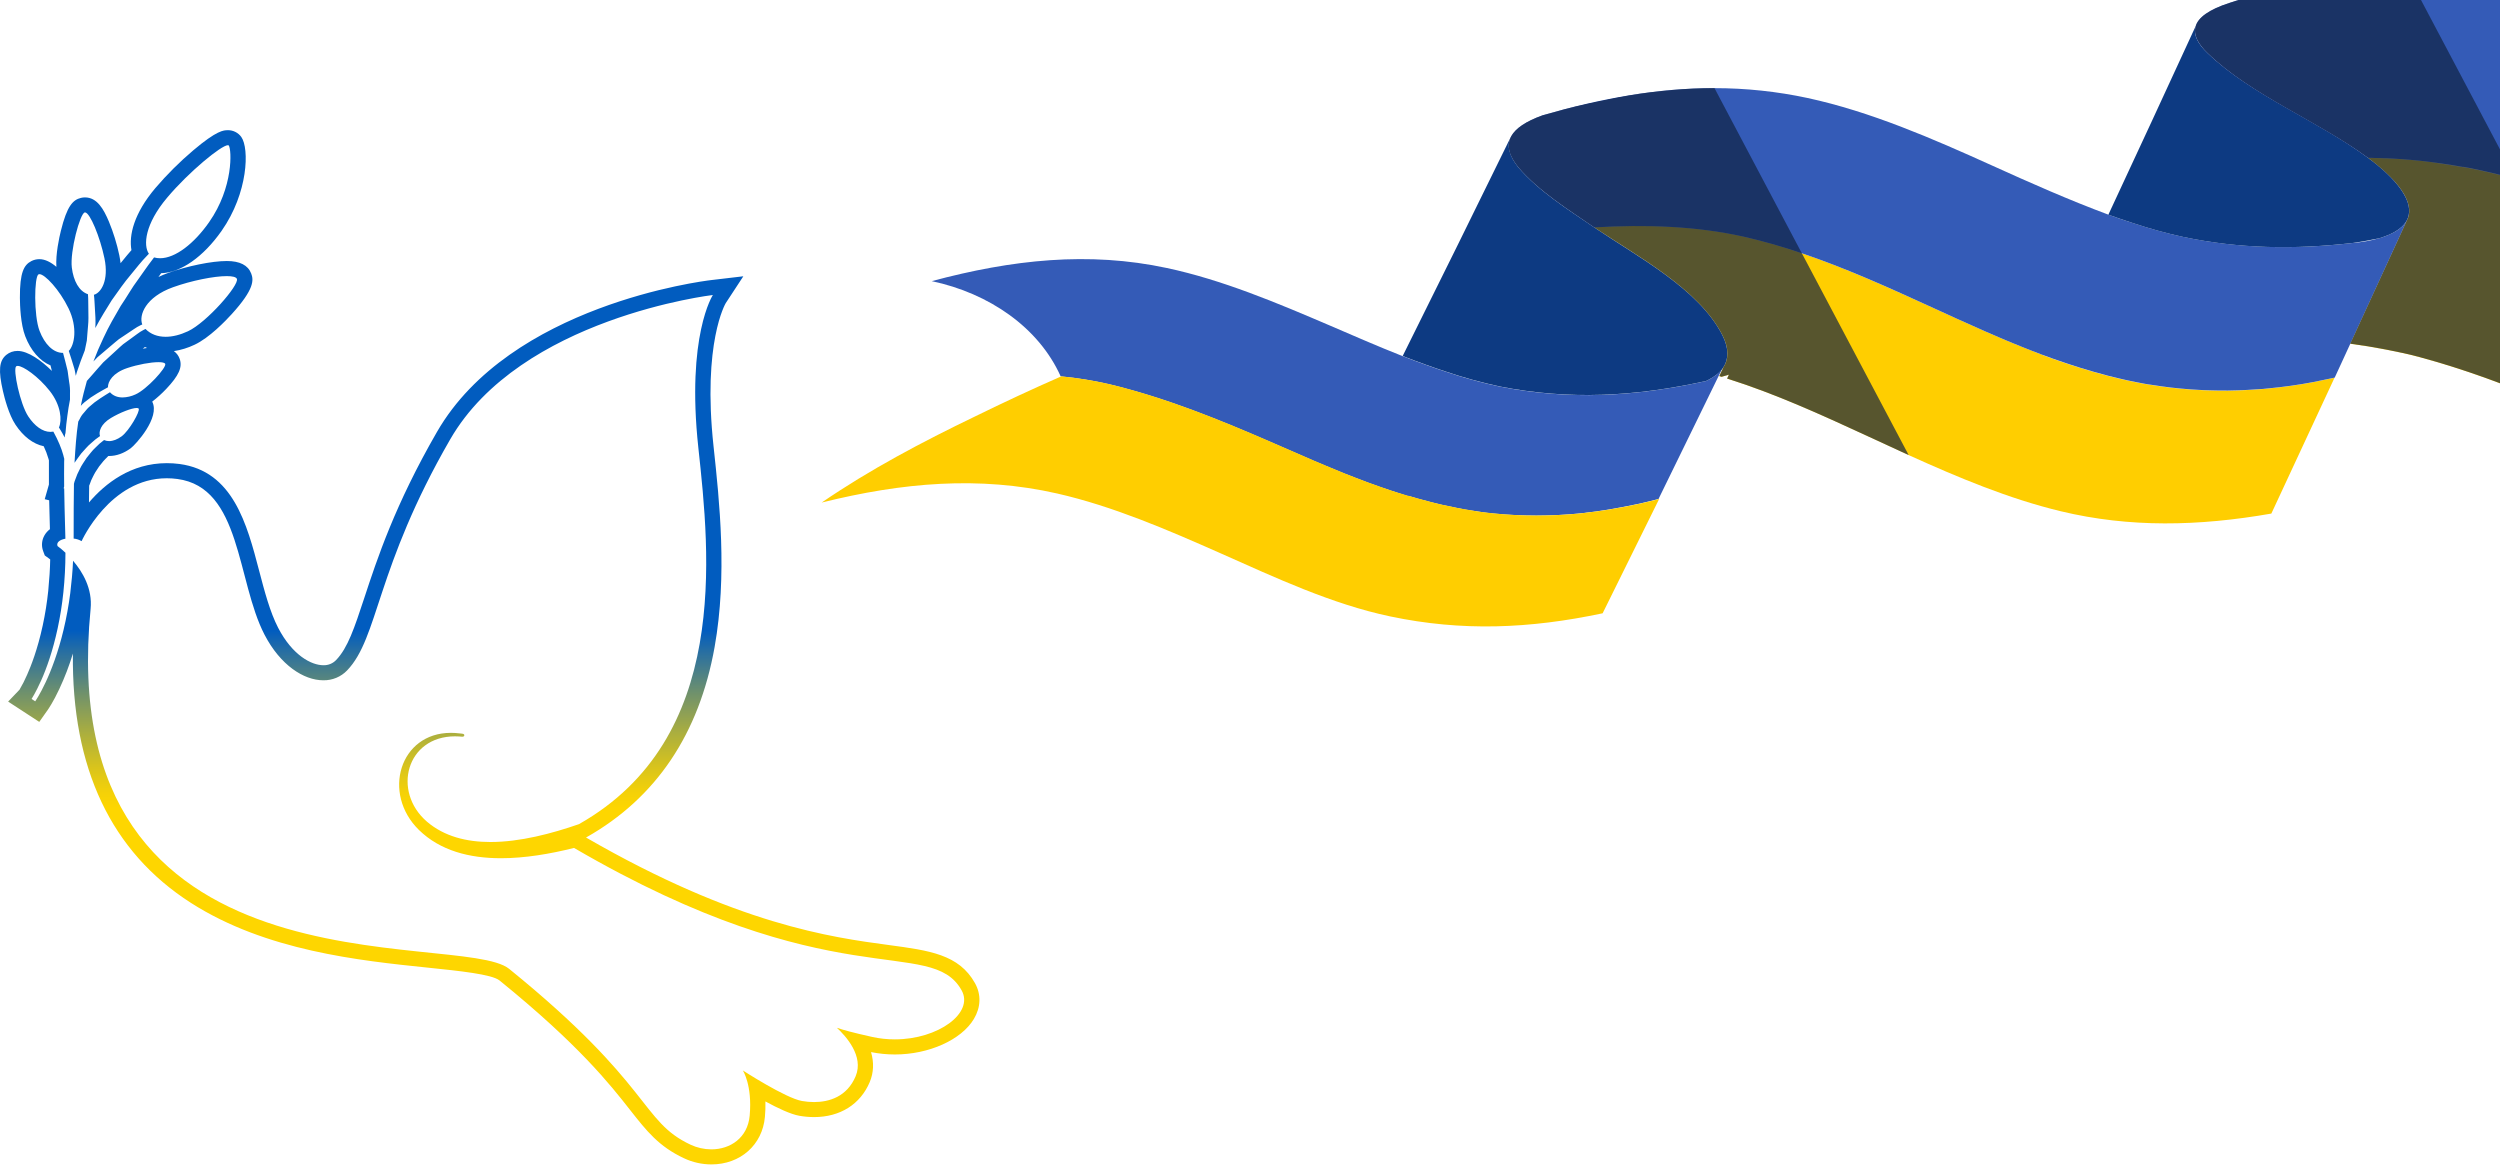 <svg xmlns="http://www.w3.org/2000/svg" width="365" height="171" viewBox="0 0 365 171" fill="none"><path d="M33.264 21.201C32.329 21.201 27.59 25.07 24.399 28.864C21.14 32.724 20.898 35.831 21.737 37.048L21.375 37.43C20.677 38.132 19.939 39.077 19.067 40.141C18.172 41.19 17.28 42.468 16.3 43.856C15.528 45.097 14.691 46.431 13.917 47.893C13.939 47.403 13.957 46.903 13.933 46.412C13.887 45.606 13.841 44.799 13.798 44.044C13.784 43.693 13.749 43.358 13.713 43.038C14.747 42.763 15.925 40.952 15.25 37.713C14.605 34.602 13.129 31.012 12.414 31.012C12.398 31.012 12.382 31.014 12.367 31.018C11.674 31.184 10.201 36.697 10.485 39.06C10.726 41.027 11.546 42.524 12.842 42.956C12.868 43.313 12.89 43.697 12.885 44.094C12.895 44.834 12.903 45.624 12.912 46.414C12.92 47.204 12.803 47.961 12.761 48.688C12.732 49.045 12.704 49.402 12.677 49.727C12.607 50.064 12.541 50.382 12.479 50.679C12.443 50.852 12.409 51.012 12.378 51.166C11.965 52.18 11.584 53.232 11.227 54.315C11.172 54.497 11.122 54.685 11.069 54.869L11.031 54.674C10.953 54.335 10.922 53.972 10.802 53.647C10.545 52.808 10.294 51.981 10.041 51.236C10.876 50.396 11.369 47.834 10.008 45.025C8.68 42.28 6.545 40.027 5.762 40.027C5.714 40.027 5.667 40.037 5.624 40.058C4.993 40.384 4.919 46.084 5.775 48.31C6.519 50.245 7.762 51.523 9.203 51.523C9.409 52.253 9.605 53.059 9.806 53.87C9.907 54.194 9.91 54.523 9.967 54.842C10.024 55.161 10.056 55.476 10.098 55.781C10.201 56.342 10.242 56.913 10.219 57.483C10.219 57.809 10.219 58.096 10.219 58.342C10.068 59.127 9.932 59.919 9.832 60.721C9.711 61.554 9.626 62.388 9.561 63.23C9.508 63.374 9.476 63.524 9.465 63.676C9.455 63.744 9.447 63.806 9.438 63.87C9.214 63.442 8.983 63.005 8.714 62.59C8.678 62.53 8.639 62.471 8.603 62.415C9.074 61.403 8.92 59.17 7.249 57.06C5.578 54.95 3.379 53.422 2.578 53.422C2.5 53.417 2.422 53.44 2.36 53.486C1.862 53.899 2.926 58.988 4.132 60.804C5.053 62.195 6.217 63.055 7.36 63.055C7.503 63.055 7.644 63.041 7.784 63.015C7.797 63.038 7.812 63.061 7.825 63.086C8.47 64.246 8.991 65.509 9.228 66.398C9.29 66.606 9.342 66.803 9.38 66.993L9.366 67.435C9.351 68.636 9.356 69.833 9.366 71.025L9.29 71.295L9.372 71.315C9.385 72.25 9.402 73.184 9.427 74.107C9.459 75.639 9.518 77.165 9.548 78.651C8.773 78.792 8.198 79.165 8.396 79.722C8.803 80.023 9.19 80.349 9.555 80.698C9.553 82.629 9.452 84.559 9.252 86.48C9.068 88.252 8.789 90.012 8.414 91.754C7.721 94.992 6.794 97.607 6 99.37C5.205 101.134 4.611 102.045 4.61 102.046L5.14 102.393C5.14 102.393 5.811 101.441 6.643 99.656C7.488 97.871 8.499 95.23 9.281 91.949C9.703 90.183 10.029 88.395 10.259 86.594C10.44 85.084 10.594 83.5 10.667 81.869C12.057 83.496 13.519 85.947 13.229 88.89C7.555 146.689 67.167 135.638 74.339 141.456C95.342 158.495 93.473 163.671 100.816 167.123C101.764 167.57 102.801 167.803 103.852 167.807C106.614 167.807 109.164 166.134 109.455 162.871C109.857 158.407 108.45 156.282 108.45 156.282C108.45 156.282 114.679 160.321 117.089 160.745C117.669 160.848 118.258 160.901 118.848 160.901C121.074 160.901 123.671 160.115 124.924 157.131C126.159 154.191 123.485 151.258 122.177 150.053C122.987 150.34 124.517 150.767 127.335 151.392C128.423 151.632 129.535 151.752 130.65 151.749C136.979 151.749 142.241 147.888 140.393 144.585C135.882 136.508 121.647 145.861 83.811 123.798C80.31 124.675 76.634 125.301 73.146 125.301C68.546 125.301 64.273 124.211 61.16 121.17C55.719 115.827 58.366 106.996 65.823 106.996C66.235 106.996 66.646 107.022 67.054 107.072C67.359 107.11 67.823 107.086 67.788 107.373C67.77 107.522 67.632 107.56 67.463 107.56C67.317 107.56 67.147 107.531 67.013 107.523C66.816 107.511 66.623 107.505 66.433 107.505C59.34 107.505 57.212 115.54 62.328 119.958C64.864 122.128 68.123 122.933 71.611 122.933C75.919 122.933 80.555 121.706 84.53 120.325C106.613 107.83 103.634 80.897 101.958 65.37C100.191 48.994 104.08 43.07 104.08 43.07C104.08 43.07 75.977 46.381 65.726 64.15C54.821 83.051 55.298 93.067 50.68 97.88C50.235 98.345 49.697 98.714 49.099 98.962C48.502 99.21 47.859 99.333 47.21 99.323C44.346 99.323 40.922 97.108 38.618 92.659C34.542 84.781 35.237 71.166 25.893 69.93C25.38 69.861 24.864 69.827 24.347 69.826C16.036 69.826 11.912 79.01 11.912 79.01C11.56 78.798 11.163 78.669 10.752 78.631C10.763 77.142 10.752 75.638 10.761 74.103C10.761 72.952 10.775 71.794 10.796 70.635C10.841 70.415 10.909 70.2 10.998 69.993C11.17 69.473 11.388 68.969 11.651 68.487C11.901 67.922 12.309 67.394 12.659 66.831C13.087 66.325 13.468 65.771 13.935 65.353C14.319 64.947 14.74 64.577 15.192 64.246C15.424 64.351 15.677 64.405 15.932 64.402C16.511 64.402 17.14 64.153 17.753 63.708C18.858 62.897 20.486 60.043 20.247 59.662C20.204 59.596 20.101 59.565 19.949 59.565C19.246 59.565 17.519 60.231 16.193 61.029C14.692 61.928 14.382 63.042 14.603 63.667C14.139 63.976 13.703 64.323 13.299 64.706C12.774 65.132 12.333 65.695 11.85 66.218C11.529 66.673 11.177 67.109 10.884 67.564C10.884 67.539 10.884 67.514 10.884 67.489C11.005 65.489 11.134 63.493 11.425 61.553C11.5 61.422 11.579 61.291 11.648 61.156C11.798 60.828 12.002 60.526 12.251 60.262C12.493 59.993 12.708 59.688 12.976 59.446L13.799 58.75C14.376 58.333 14.921 57.956 15.426 57.654C15.656 57.516 15.865 57.386 16.055 57.266C16.515 57.785 17.161 58.027 17.9 58.027C18.55 58.011 19.19 57.861 19.778 57.587C21.421 56.864 24.318 53.685 24.124 53.136C24.06 52.956 23.691 52.875 23.14 52.875C22.014 52.875 20.133 53.215 18.567 53.74C16.492 54.434 15.737 55.687 15.761 56.545C15.541 56.664 15.291 56.809 15.006 56.962C14.492 57.238 13.888 57.613 13.259 58.025L12.325 58.739C12.136 58.897 11.96 59.069 11.798 59.253C12.04 58.007 12.35 56.796 12.686 55.614L13.531 54.655C13.981 54.145 14.497 53.537 15.069 52.911L16.992 51.146C17.323 50.848 17.639 50.532 17.98 50.254L19.027 49.495C19.717 49.025 20.316 48.491 20.911 48.196L21.238 48.024C22 48.805 23.026 49.171 24.187 49.171C25.2 49.171 26.315 48.892 27.447 48.362C30.18 47.085 34.932 41.634 34.588 40.719C34.48 40.439 33.931 40.313 33.109 40.313C31.24 40.313 27.963 40.963 25.261 41.935C21.263 43.371 20.246 45.999 20.771 47.371L20.507 47.49C19.863 47.783 19.237 48.295 18.498 48.758C18.136 48.996 17.761 49.248 17.381 49.502C17.019 49.776 16.674 50.097 16.317 50.386L14.232 52.158C14.022 52.37 13.83 52.574 13.636 52.777C14.088 51.587 14.576 50.435 15.098 49.35C15.88 47.639 16.788 46.101 17.62 44.672C18.557 43.308 19.281 41.967 20.104 40.891C20.893 39.795 21.552 38.811 22.149 38.044L22.492 37.583C22.777 37.664 23.073 37.704 23.371 37.702C25.608 37.702 28.349 35.551 30.519 32.453C34.112 27.331 33.818 21.848 33.407 21.253C33.39 21.233 33.369 21.218 33.345 21.208C33.321 21.198 33.295 21.195 33.269 21.197M33.269 19.005C33.653 19.003 34.031 19.092 34.372 19.265C34.713 19.437 35.007 19.688 35.229 19.996C36.422 21.678 36.238 28.157 32.357 33.699C29.687 37.507 26.4 39.813 23.531 39.887C23.403 40.062 23.27 40.248 23.131 40.443C23.579 40.225 24.039 40.032 24.508 39.863C27.38 38.83 30.921 38.109 33.117 38.109C35.016 38.109 36.214 38.723 36.676 39.935C37.039 40.887 37.151 42.209 33.838 45.855C32.918 46.867 30.547 49.332 28.405 50.332C27.451 50.788 26.434 51.102 25.387 51.263C25.779 51.546 26.074 51.94 26.232 52.393C26.665 53.608 26.111 54.837 24.275 56.778C23.64 57.449 22.954 58.07 22.222 58.638C23.43 60.961 19.792 64.926 19.083 65.447C18.08 66.185 16.991 66.575 15.936 66.575H15.815C15.737 66.649 15.659 66.726 15.585 66.813L15.512 66.892L15.432 66.963C15.201 67.194 14.987 67.441 14.791 67.702C14.687 67.835 14.581 67.967 14.473 68.098C14.38 68.243 14.284 68.386 14.19 68.529C14.004 68.79 13.838 69.064 13.693 69.349L13.65 69.445L13.599 69.537C13.399 69.906 13.234 70.292 13.105 70.69L13.071 70.785L13.029 70.878C13.029 70.878 13.029 70.891 13.018 70.909C13.003 71.713 12.995 72.533 12.99 73.359C15.364 70.582 19.121 67.621 24.355 67.621C24.971 67.621 25.586 67.66 26.197 67.74C34.025 68.78 36.052 76.517 37.839 83.343C38.612 86.29 39.409 89.338 40.606 91.651C42.696 95.689 45.473 97.125 47.218 97.125C47.563 97.135 47.907 97.072 48.227 96.942C48.547 96.811 48.834 96.616 49.072 96.368C50.786 94.583 51.735 91.697 53.177 87.331C55.065 81.591 57.644 73.728 63.801 63.055C74.479 44.548 102.625 41.034 103.818 40.894L108.526 40.339L105.952 44.266C105.934 44.296 102.542 50.004 104.175 65.142L104.191 65.285C105.036 73.165 106.206 83.957 104.333 94.464C102.071 107.153 95.783 116.495 85.643 122.231L85.561 122.278C107.565 134.995 121.452 136.859 129.78 137.977C135.717 138.775 140.006 139.351 142.346 143.537C143.27 145.193 143.214 147.052 142.184 148.773C140.355 151.823 135.614 153.953 130.654 153.953C129.485 153.953 128.319 153.837 127.173 153.607C127.615 155.11 127.562 156.597 126.983 157.978C125.615 161.233 122.651 163.095 118.851 163.095C118.13 163.093 117.411 163.03 116.701 162.904C115.432 162.68 113.529 161.781 111.751 160.81C111.771 161.564 111.746 162.319 111.677 163.071C111.315 167.154 108.094 170.005 103.859 170.005C102.476 170.001 101.112 169.694 99.865 169.106C96.172 167.37 94.432 165.154 92.017 162.085C89.04 158.295 84.54 152.565 72.933 143.149C71.817 142.243 67.054 141.751 62.447 141.275C52.478 140.243 38.825 138.832 27.878 131.823C16.224 124.361 10.444 112.134 10.644 95.418C10.109 97.184 9.447 98.911 8.664 100.585C7.783 102.475 7.055 103.527 6.974 103.64L5.733 105.398L3.922 104.216L3.391 103.87L1.189 102.433L2.85 100.696C3.269 99.987 3.642 99.252 3.967 98.496C4.495 97.316 5.484 94.838 6.242 91.301C6.601 89.631 6.869 87.944 7.045 86.247C7.211 84.528 7.304 83.047 7.329 81.678C7.184 81.559 7.098 81.5 7.096 81.499L6.539 81.098L6.298 80.453C6.158 80.075 6.104 79.671 6.141 79.271C6.177 78.87 6.302 78.482 6.508 78.135C6.708 77.796 6.974 77.499 7.29 77.261C7.282 76.938 7.273 76.612 7.263 76.284C7.242 75.579 7.221 74.867 7.207 74.155C7.197 73.788 7.189 73.417 7.18 73.043L6.53 72.884L7.142 70.742C7.129 69.527 7.129 68.436 7.142 67.41V67.374V67.212C7.126 67.153 7.109 67.093 7.09 67.026L7.079 66.993L7.071 66.958C6.891 66.338 6.661 65.734 6.381 65.151C4.846 64.826 3.41 63.738 2.263 62.008C1.284 60.532 0.656 58.088 0.432 57.106C-0.261 54.075 -0.133 52.691 0.914 51.816C1.378 51.435 1.963 51.229 2.566 51.236C4.11 51.236 6.075 52.676 7.575 54.154L7.534 53.99C7.479 53.772 7.426 53.558 7.374 53.348C5.813 52.694 4.495 51.199 3.684 49.087C3 47.311 2.913 44.578 2.905 43.486C2.885 39.731 3.509 38.674 4.579 38.119C4.94 37.933 5.342 37.837 5.75 37.837C6.586 37.837 7.44 38.288 8.232 38.96C8.111 37.107 8.641 34.693 8.888 33.697C9.789 30.05 10.649 29.175 11.827 28.889C12.016 28.844 12.209 28.821 12.402 28.821C14.173 28.821 15.129 30.522 15.903 32.36C16.559 33.95 17.066 35.595 17.42 37.275C17.5 37.672 17.561 38.056 17.602 38.427L17.831 38.147C18.299 37.572 18.748 37.019 19.192 36.52C18.802 34.367 19.538 31.187 22.678 27.465C24.372 25.483 26.224 23.639 28.217 21.949C31.683 19.011 32.666 19.011 33.252 19.01L33.269 19.005ZM21.468 50.806C21.365 50.761 21.265 50.714 21.166 50.662L21.094 50.717L20.841 50.905C21.052 50.868 21.263 50.835 21.468 50.806Z" fill="url(#paint0_linear_0_1)"></path><g clip-path="url(#clip0_0_1)"><path d="M251.442 48.872C252.509 50.929 252.358 52.509 251.611 53.648C251.367 54.143 251.243 54.396 251.014 54.91L251.349 55.017L252.42 54.705L252.157 55.272C259.366 57.54 266.178 60.687 272.918 63.792C274.825 64.681 276.739 65.564 278.662 66.442C285.918 69.731 293.303 72.822 300.88 74.644C310.908 77.058 320.989 76.843 331.616 74.983C334.695 68.373 337.77 61.762 340.841 55.15C340.356 55.25 339.877 55.349 339.392 55.449C338.809 55.569 338.237 55.688 337.66 55.807C335.507 56.218 333.343 56.517 331.176 56.72C330.91 56.752 330.643 56.779 330.375 56.8L329.814 56.836C329.227 56.877 328.621 56.917 328.031 56.948C327.627 56.969 327.217 56.991 326.816 57L326.313 57.013C325.964 57.028 325.596 57.035 325.245 57.04L324.018 57.037C323.575 57.038 323.128 57.016 322.677 57.007L321.722 56.976C321.402 56.963 321.075 56.95 320.758 56.925C320.44 56.9 320.114 56.887 319.798 56.867C318.846 56.796 317.871 56.696 316.902 56.594C315.932 56.493 315.097 56.352 314.206 56.218C313.826 56.165 313.432 56.099 313.032 56.033C312.632 55.968 312.218 55.888 311.814 55.801C311.028 55.65 310.236 55.472 309.436 55.285C308.877 55.161 308.319 55.02 307.768 54.878C307.077 54.696 306.385 54.509 305.709 54.313C305.032 54.117 304.356 53.92 303.688 53.711L302.16 53.218C301.906 53.14 301.649 53.051 301.392 52.962L299.827 52.425L298.323 51.876L298.181 51.797C297.677 51.611 297.17 51.437 296.664 51.217L295.589 50.796C295.019 50.566 294.444 50.338 293.872 50.097L292.854 49.676C292.512 49.536 292.181 49.388 291.845 49.247C291.147 48.947 290.443 48.648 289.75 48.342C286.97 47.117 284.211 45.859 281.501 44.615C275.488 41.872 269.327 39.097 263.055 36.971C260.27 36.013 257.435 35.204 254.564 34.547C247.515 32.969 240.348 32.747 232.75 33.19C239.151 37.481 248.014 42.202 251.442 48.872Z" fill="#FFCE00"></path><path d="M136.032 41.046C144.428 42.819 151.664 47.825 154.856 54.948C157.264 55.178 159.653 55.569 162.009 56.117C170.277 58.121 178.078 61.303 185.872 64.697C187.801 65.539 189.744 66.396 191.7 67.233L193.567 68.02C194.424 68.378 195.295 68.745 196.174 69.098L197.892 69.768L199.5 70.381L199.911 70.529L201.218 70.999C201.33 71.045 201.451 71.082 201.579 71.124L202.801 71.543L202.936 71.59C203.277 71.701 203.613 71.814 203.946 71.916C204.475 72.086 205.001 72.267 205.53 72.409L205.59 72.396C205.942 72.506 206.304 72.607 206.664 72.704C206.73 72.728 206.797 72.748 206.864 72.765L207.676 72.984C208.078 73.089 208.488 73.204 208.878 73.305C209.441 73.445 210.016 73.588 210.588 73.72C211.296 73.876 211.997 73.999 212.701 74.161C213.404 74.323 214.121 74.437 214.828 74.535C215.351 74.621 215.882 74.688 216.412 74.777C216.941 74.867 217.472 74.906 217.995 74.963C219.051 75.075 220.1 75.148 221.161 75.197C222.221 75.245 223.266 75.274 224.311 75.275C224.834 75.275 225.361 75.268 225.885 75.251C226.411 75.239 226.93 75.223 227.458 75.194C227.807 75.178 228.153 75.153 228.507 75.131L229.291 75.077L229.899 75.025C230.134 75.011 230.373 74.984 230.606 74.959C230.84 74.933 231.163 74.906 231.44 74.872L231.533 74.853L233.195 74.652L233.337 74.622L234.207 74.494C234.49 74.435 234.797 74.406 235.081 74.353C236.267 74.154 237.468 73.922 238.645 73.68L239.391 73.525L240.734 73.208L242.083 72.867L242.143 72.854C245.044 66.941 247.932 61.031 250.808 55.123L250.924 54.889L251.521 53.627C251.255 54.06 250.918 54.446 250.524 54.766C250.067 55.114 249.571 55.407 249.047 55.641C238.695 57.928 229.075 58.447 218.937 56.436C216.257 55.863 213.612 55.132 211.017 54.247C210.067 53.937 209.114 53.61 208.186 53.272C207.034 52.861 205.889 52.431 204.77 51.991C201.146 50.559 197.644 49.028 194.197 47.543C186.397 44.202 178.459 40.854 170.345 39.126C158.943 36.688 147.8 37.892 136.032 41.046Z" fill="#345BB7"></path><path d="M343.136 50.189C344.876 50.418 346.62 50.703 348.367 51.044C350.006 51.36 351.675 51.716 353.287 52.151C365.749 55.52 377.288 60.958 388.726 66.628L389.251 66.884C401.344 72.891 413.615 79.151 426.57 82.595C442.98 86.958 459.721 85.885 476.703 81.084C480.593 71.684 484.538 62.306 488.379 52.888C473.136 57.5 458.22 59.022 442.682 56.3C442.152 56.205 441.602 56.074 441.061 55.958C440.004 55.732 438.935 55.48 437.9 55.199C424.797 51.644 412.668 45.764 400.596 39.861C389.804 34.598 378.955 29.53 367.324 26.2C366.451 25.951 365.566 25.711 364.67 25.479C364.119 25.336 363.547 25.21 362.993 25.085C362.439 24.96 361.891 24.834 361.341 24.726C360.789 24.612 360.236 24.493 359.685 24.408L359.619 24.421L358.253 24.186C357.662 24.074 357.014 23.986 356.406 23.901L355.416 23.73L354.448 23.605L353.284 23.47L352.514 23.401L352.427 23.391L351.744 23.327C351.679 23.318 351.614 23.315 351.549 23.316C351.304 23.287 351.057 23.276 350.815 23.257C350.4 23.229 349.973 23.192 349.548 23.172C349.42 23.158 349.295 23.156 349.169 23.153C348.898 23.13 348.628 23.117 348.36 23.11C348.337 23.111 348.315 23.116 348.294 23.123L347.767 23.101L347.635 23.094C347.309 23.082 346.972 23.072 346.637 23.073C346.516 23.054 346.393 23.049 346.271 23.058L345.764 23.054C348.144 24.84 350.043 26.639 351.037 28.398C351.936 30 351.947 31.238 351.424 32.195L350.564 34.08C348.084 39.451 345.609 44.82 343.136 50.189Z" fill="#FFCE00"></path><path d="M119.969 73.371C131.798 70.432 142.963 69.469 154.337 72.049C162.465 73.899 170.433 77.337 178.203 80.781C186.155 84.308 194.396 88.19 202.976 89.998C213.437 92.198 223.283 91.809 233.984 89.541C236.747 83.983 239.497 78.42 242.235 72.852L242.175 72.865L240.826 73.206L239.483 73.523L238.737 73.677C237.56 73.921 236.362 74.168 235.173 74.351C234.89 74.41 234.591 74.472 234.3 74.492L233.429 74.621L233.287 74.65C232.735 74.724 232.181 74.793 231.625 74.851L231.533 74.87C231.256 74.904 230.978 74.933 230.699 74.957C230.47 75.004 230.227 75.009 229.991 75.023L229.383 75.075L228.599 75.129C228.246 75.15 227.899 75.177 227.55 75.192C227.022 75.221 226.503 75.237 225.977 75.249C225.459 75.271 224.926 75.273 224.404 75.272C223.359 75.272 222.303 75.246 221.253 75.195C220.203 75.144 219.141 75.062 218.087 74.961C217.558 74.905 217.029 74.843 216.504 74.775C215.979 74.707 215.448 74.641 214.921 74.533C214.211 74.424 213.497 74.292 212.793 74.159C212.09 74.025 211.39 73.879 210.68 73.718C210.086 73.591 209.533 73.443 208.971 73.303C208.558 73.201 208.148 73.086 207.768 72.982L206.957 72.763C206.889 72.746 206.822 72.726 206.756 72.702C206.396 72.605 206.034 72.504 205.682 72.394L205.622 72.407C205.09 72.249 204.562 72.056 204.038 71.914C203.705 71.812 203.369 71.699 203.028 71.588L202.894 71.541L201.671 71.122C201.543 71.08 201.422 71.043 201.31 70.997L200.004 70.527L199.593 70.379L197.984 69.766L196.267 69.096C195.387 68.743 194.516 68.376 193.659 68.018L191.793 67.231C189.836 66.394 187.893 65.537 185.965 64.695C178.17 61.301 170.369 58.119 162.101 56.115C159.746 55.567 157.356 55.176 154.949 54.946C150.715 56.8 146.525 58.758 142.405 60.777C134.621 64.526 126.943 68.588 119.969 73.371Z" fill="#FFCE00"></path><path d="M221.708 24.456C224.696 27.92 228.921 30.56 232.766 33.199C240.366 32.767 247.534 32.994 254.58 34.555C257.451 35.212 260.285 36.022 263.071 36.98C269.341 39.1 275.501 41.87 281.516 44.623C284.227 45.868 286.985 47.126 289.765 48.35C290.459 48.657 291.162 48.955 291.86 49.255C292.196 49.397 292.528 49.544 292.869 49.684L293.888 50.106C294.46 50.346 295.035 50.575 295.605 50.804L296.68 51.226C297.181 51.424 297.692 51.614 298.197 51.806L298.35 51.86L299.855 52.409L301.419 52.945C301.676 53.034 301.933 53.123 302.188 53.202L303.715 53.695C304.382 53.898 305.054 54.101 305.736 54.296C306.418 54.491 307.104 54.679 307.795 54.861C308.347 55.004 308.904 55.145 309.463 55.268C310.258 55.457 311.05 55.635 311.842 55.785C312.246 55.872 312.659 55.946 313.059 56.017C313.46 56.088 313.832 56.153 314.233 56.201C315.124 56.336 316.034 56.478 316.929 56.578C317.824 56.678 318.868 56.781 319.825 56.851C320.141 56.871 320.464 56.895 320.785 56.908C321.106 56.922 321.429 56.946 321.75 56.96L322.704 56.99C323.155 56.999 323.602 57.021 324.045 57.02L325.272 57.023C325.624 57.019 325.991 57.011 326.34 56.996L326.843 56.983C327.244 56.974 327.654 56.952 328.059 56.931C328.649 56.901 329.254 56.861 329.842 56.819L330.402 56.783C330.67 56.762 330.937 56.735 331.203 56.703C333.37 56.5 335.535 56.201 337.687 55.79C338.265 55.671 338.836 55.553 339.419 55.433C339.904 55.332 340.383 55.233 340.868 55.133L343.149 50.176C345.621 44.807 348.086 39.438 350.542 34.068L351.402 32.183C350.699 33.507 348.997 34.285 347.396 34.781L347.276 34.806C346.066 35.144 344.826 35.366 343.574 35.468C334.953 36.452 327.007 36.312 318.799 34.598C316.296 34.049 313.824 33.369 311.393 32.558C310.176 32.166 308.958 31.769 307.819 31.338C302.085 29.204 296.422 26.696 290.833 24.162C282.119 20.218 273.103 16.297 263.919 14.311C259.447 13.351 254.887 12.867 250.315 12.869C242.052 12.868 233.806 14.35 225.233 16.833C222.722 17.733 221.27 18.762 220.644 19.882C219.885 21.291 220.365 22.792 221.708 24.456Z" fill="#345BB7"></path><path d="M307.822 31.344C309 31.766 310.186 32.176 311.391 32.565C313.816 33.377 316.282 34.057 318.78 34.602C326.989 36.322 334.933 36.457 343.554 35.467C344.788 35.286 346.026 35.064 347.257 34.81L347.377 34.785C348.978 34.289 350.662 33.537 351.384 32.193C351.901 31.232 351.911 29.989 351.001 28.389C350.008 26.63 348.109 24.808 345.728 23.04C338.415 17.605 328.715 13.916 322.3 7.744C320.889 6.413 320.214 5.066 320.545 3.865C316.332 13.032 312.091 22.192 307.822 31.344Z" fill="#0D3A82"></path><path d="M322.304 7.742C328.692 13.921 338.326 17.617 345.733 23.044L346.24 23.047C346.362 23.038 346.485 23.044 346.606 23.063C346.941 23.062 347.278 23.072 347.604 23.084L347.736 23.091L348.263 23.113C348.285 23.106 348.307 23.101 348.329 23.1C348.597 23.107 348.867 23.119 349.139 23.143C349.264 23.146 349.389 23.148 349.517 23.162C349.942 23.182 350.369 23.219 350.784 23.247C351.026 23.265 351.273 23.277 351.518 23.306C351.583 23.305 351.648 23.308 351.713 23.317L352.396 23.381L352.484 23.391L353.253 23.46L354.417 23.595C354.738 23.637 355.068 23.671 355.385 23.72L356.372 23.852C356.958 23.941 357.607 24.029 358.22 24.136L359.586 24.372L359.651 24.358C360.203 24.444 360.755 24.563 361.307 24.677C361.858 24.785 362.417 24.909 362.96 25.035C363.503 25.162 364.085 25.287 364.637 25.429C365.533 25.662 366.422 25.905 367.304 26.159C378.936 29.494 389.783 34.557 400.576 39.82C412.717 45.783 424.793 51.651 437.919 55.207C438.954 55.488 440.022 55.74 441.08 55.966C441.62 56.082 442.17 56.213 442.701 56.308C458.238 59.03 473.138 57.512 488.402 52.918C492.44 42.944 496.452 32.969 500.437 22.991C483.563 28.316 466.8 29.94 450.21 25.916C437.283 22.774 425.031 16.743 412.926 10.955C401.315 5.383 389.48 -0.142 377.013 -3.065C368.455 -5.03 359.643 -5.634 350.901 -4.855C342.258 -4.071 333.734 -2.299 325.495 0.428C322.444 1.411 320.921 2.586 320.562 3.844C320.217 5.06 320.91 6.408 322.304 7.742Z" fill="#345BB7"></path><path d="M204.79 51.977C205.908 52.417 207.053 52.847 208.206 53.258C209.133 53.595 210.087 53.922 211.037 54.233C213.632 55.117 216.276 55.848 218.957 56.422C229.094 58.432 238.715 57.913 249.066 55.627C249.59 55.392 250.086 55.099 250.544 54.752C250.958 54.446 251.316 54.072 251.604 53.645C252.35 52.5 252.499 50.938 251.435 48.869C248.003 42.177 239.076 37.48 232.757 33.201C228.911 30.58 224.67 27.921 221.694 24.454C220.356 22.789 219.897 21.255 220.635 19.879C215.393 30.59 210.112 41.29 204.79 51.977Z" fill="#0D3A82"></path><g style="mix-blend-mode:soft-light" opacity="0.7"><path d="M322.304 7.742C328.692 13.921 338.326 17.617 345.733 23.044C348.113 24.829 350.012 26.629 351.006 28.388C351.905 29.99 351.916 31.228 351.393 32.185L350.533 34.07C348.076 39.44 345.611 44.809 343.139 50.178C344.879 50.407 346.622 50.692 348.37 51.033C350.008 51.349 351.678 51.704 353.289 52.14C365.752 55.509 377.291 60.947 388.729 66.617L367.316 26.191L350.901 -4.855C342.258 -4.071 333.734 -2.299 325.495 0.428C322.444 1.411 320.921 2.586 320.562 3.844C320.217 5.06 320.91 6.408 322.304 7.742Z" fill="#102242"></path></g><g style="mix-blend-mode:soft-light" opacity="0.7"><path d="M221.71 24.456C224.697 27.92 228.922 30.56 232.767 33.199C239.153 37.475 248.016 42.197 251.445 48.867C252.511 50.924 252.361 52.503 251.614 53.643C251.369 54.137 251.246 54.391 251.017 54.905L251.351 55.012L252.422 54.7L252.159 55.266C259.37 57.54 266.181 60.687 272.922 63.792C274.828 64.681 276.743 65.564 278.666 66.442L263.073 36.985L250.315 12.864C242.052 12.863 233.806 14.345 225.233 16.828C222.722 17.728 221.27 18.757 220.644 19.877C219.886 21.291 220.366 22.792 221.71 24.456Z" fill="#102242"></path></g></g><defs><linearGradient id="paint0_linear_0_1" x1="71.503" y1="118.057" x2="71.503" y2="92.096" gradientUnits="userSpaceOnUse"><stop stop-color="#FED600"></stop><stop offset="0.09" stop-color="#F4D108"></stop><stop offset="0.23" stop-color="#D9C41C"></stop><stop offset="0.42" stop-color="#ACAF3E"></stop><stop offset="0.65" stop-color="#6F916C"></stop><stop offset="0.9" stop-color="#226CA6"></stop><stop offset="1" stop-color="#015CBF"></stop></linearGradient><clipPath id="clip0_0_1"><rect width="382.795" height="114.511" fill="white" transform="translate(113 39.64) rotate(-11.673)"></rect></clipPath></defs></svg>